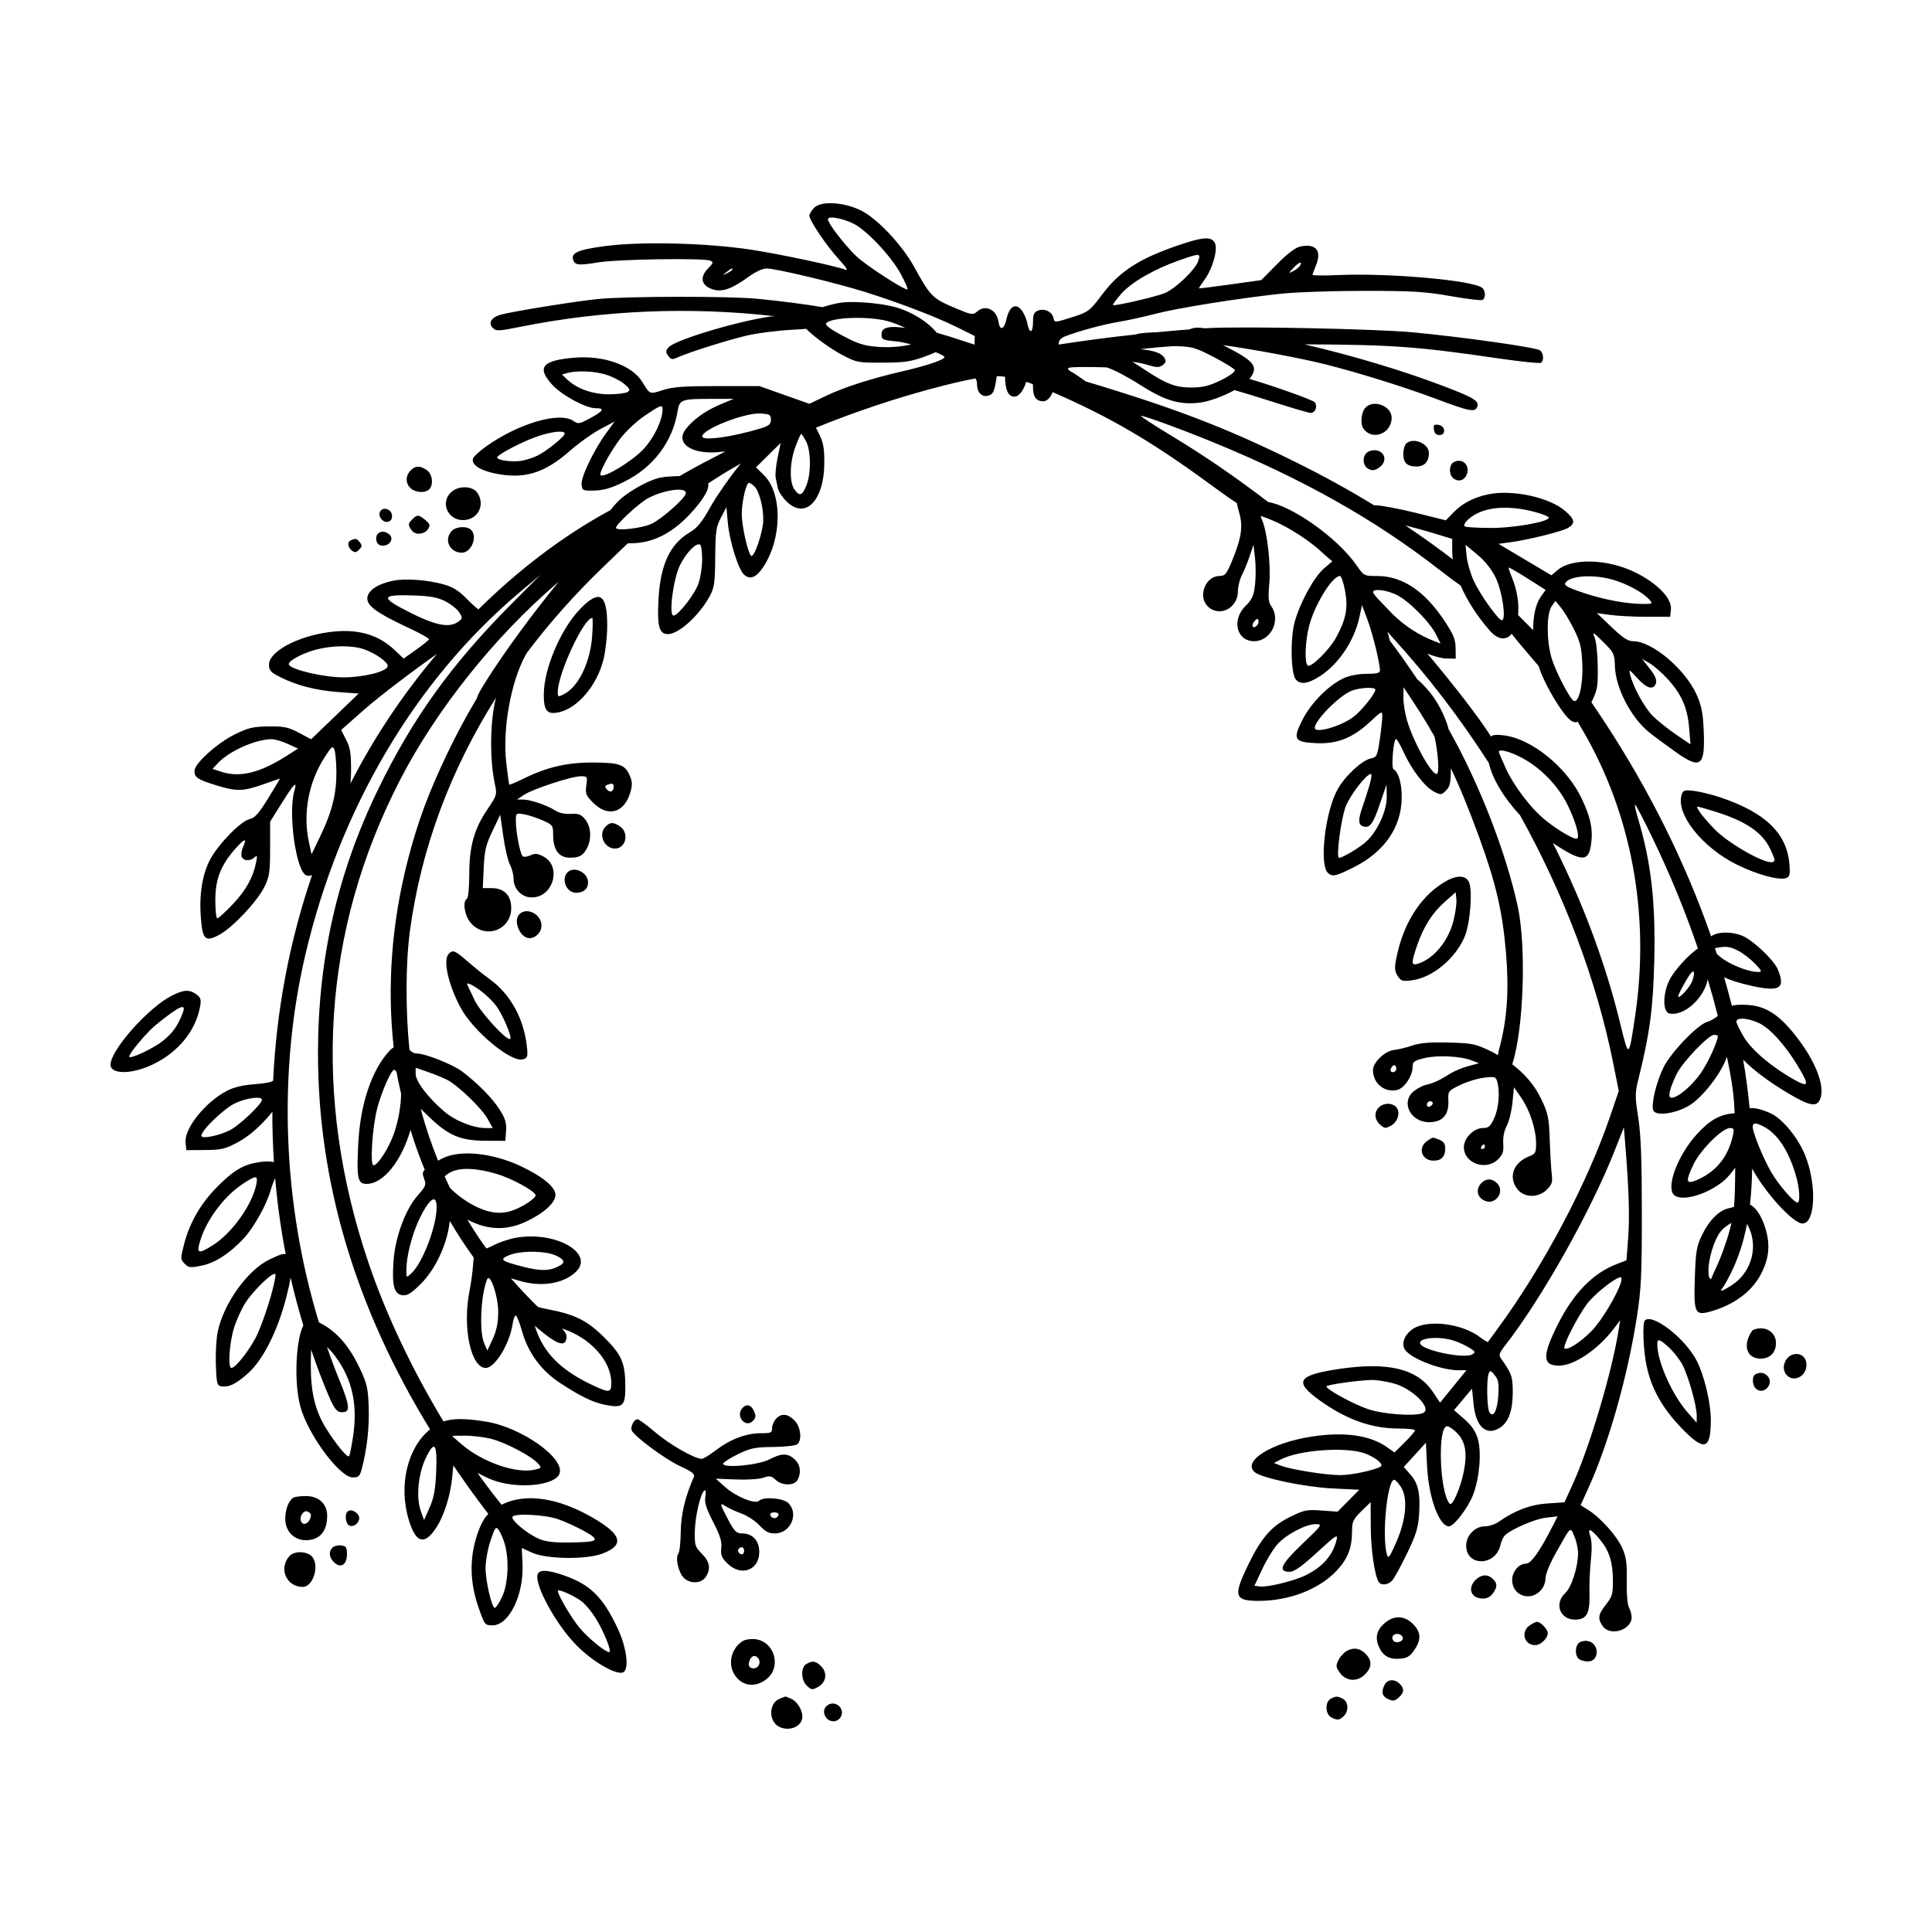 <?xml version="1.0" encoding="UTF-8"?>
<!-- Uploaded to: SVG Repo, www.svgrepo.com, Generator: SVG Repo Mixer Tools -->
<svg fill="#000000" width="800px" height="800px" version="1.1" viewBox="144 144 512 512" xmlns="http://www.w3.org/2000/svg">
 <path d="m505.27 257.5c-0.82-1.234-0.52-4.254 0.551-5.43 2.121-2.344 6.984-0.492 6.984 2.656-0.004 4.254-5.254 6.195-7.535 2.773zm18.734 0.34c0.145 0.988 0.609 1.449 1.449 1.449 1.828 0 1.605-2.434-0.246-2.699-1.207-0.172-1.387 0.016-1.203 1.25zm-7.375 3.738c-0.406 0.406-0.742 1.605-0.742 2.656 0 2.445 0.988 3.394 3.516 3.394 2.086 0 3.269-1.293 3.269-3.582 0.008-2.535-4.242-4.269-6.043-2.469zm-10.492 2.469c-1.195 1.195-0.926 3.461 0.492 4.203 1.027 0.535 1.605 0.473 2.777-0.289 2.473-1.605 1.668-4.656-1.234-4.656-0.742 0-1.613 0.316-2.035 0.742zm23.082 2.453c-1.176 0.656-1.316 3.019-0.246 4.086 1.152 1.152 2.816 0.926 3.57-0.492 1.352-2.531-0.891-4.953-3.324-3.594zm63.797 87.113c1.602 0.203 4.719 0.973 6.883 1.699 11.977 4.027 17.648 9.523 18.32 17.746 0.215 2.656 0.07 3.281-0.852 3.629-1.848 0.695-7.652-0.875-13.023-3.523-9.262-4.555-16.297-13.453-14.688-18.566 0.383-1.195 0.77-1.312 3.359-0.984zm5.473 10.246c3.633 3.703 13.082 9.062 15.18 8.609 0.871-0.188 0.816-0.586-0.449-3.301-2.109-4.551-6.531-7.562-14.801-10.113-2.348-0.719-4.367-1.309-4.504-1.309-0.746 0.004 1.426 2.906 4.574 6.113zm-84.082 38.801c-0.805-1.234-0.883-2.066-0.402-4.539 1.738-9.012 6.098-16.121 12.316-20.078 3.336-2.121 5.906-2.277 6.906-0.414 1.109 2.051 0.398 11.297-1.133 14.75-2.57 5.805-8.484 10.672-13.863 11.402-2.527 0.348-2.945 0.223-3.824-1.121zm5.305-3.246c4.172-1.27 8.066-5.926 9.445-11.297 0.539-2.102 0.902-4.691 0.801-5.742l-0.188-1.914-2.902 2.555c-3.281 2.883-5.617 6.586-7.336 11.582-1.578 4.637-1.551 5.344 0.18 4.816zm106.67 35.805c-0.863 2.289-2.84 1.918-8.707-1.613-5.18-3.117-8.77-5.836-11.719-8.766 0.746 4.336 1.316 8.625 1.715 12.855 1.203-0.203 3.254 0.277 5.621 1.375 3.109 1.441 7.219 6.453 9.082 11.082 3.129 7.777 2.734 18.086-0.684 18.086-2.59 0-10.172-8.543-13.352-14.551-0.051 3.41-0.242 6.574-0.578 9.523 1.664 0.852 3.184 3.184 4.203 6.695 1.23 4.258 0.789 7.906-1.449 12.035-2.449 4.508-7.215 7.969-13.266 9.637-4.09 1.129-4.418 0.422-4.102-8.898 0.246-7.227 0.441-8.379 1.984-11.543 1.863-3.828 4.5-6.422 7.055-6.941 0.43-0.086 0.898-0.223 1.336-0.367 0.227-2.336 0.301-5.367 0.324-10.395-0.934 1.336-2.074 2.691-2.898 3.387-4.57 3.871-11.68 5.828-13.453 3.707-1.93-2.312 1.301-10.617 6.223-15.984 3.41-3.719 5.996-5.18 9.766-5.512 0.07-0.004 0.145-0.02 0.215-0.031-0.172-4.144-0.523-6.906-1.219-10.758-0.258-1.406-0.555-2.793-0.832-4.188l-0.133 0.363c-1.496 4.195-6.344 10.398-9.766 12.5-3.641 2.231-8.992 2.973-9.617 1.328-0.609-1.598 0.777-7.406 2.707-11.355 1.961-4.012 9.164-11.488 11.668-12.105 0.676-0.168 1.75-0.789 2.731-1.543-0.816-3.25-1.707-6.488-2.672-9.715-0.902 4.863-6.144 9.82-10.121 9.074-1.863-0.352-1.848-5.285 0.031-8.988 1.324-2.613 5.234-6.781 7.488-8.254-3.301-9.734-7.297-19.461-12.117-29.461-2.352-4.875-4.398-8.777-4.535-8.641-0.137 0.137 0.16 1.605 0.684 3.336 3.562 11.805 4.785 22.41 4.398 38.09-0.309 12.531-1.176 19.07-4.055 30.684-1.082 4.352-1.094 4.996-0.191 10.801 0.707 4.559 0.957 11.176 0.957 25.312 0 16.727-0.172 20.223-1.359 27.781-2.484 15.805-7.5 33.449-12.852 45.188l-2.023 4.445 1.977 1.23c3.269 2.035 7.672 6.953 9.07 10.133 1.055 2.402 1.281 4.047 1.18 8.676-0.07 3.269 0.18 6.277 0.586 7.039 0.398 0.742 0.711 1.898 0.711 2.625 0 3.394-5.699 5.141-7.652 2.348-1.402-2.004-1.238-3.09 0.863-5.742 1.656-2.098 1.855-2.777 1.832-6.418-0.023-4.816-1.008-7.883-3.445-10.801-2.481-2.961-3.394-3.273-2.551-0.867 0.406 1.164 0.469 3.488 0.156 6.266-0.273 2.445-0.438 6.449-0.371 8.984 0.141 5.246-0.754 6.852-3.828 6.852-4.012 0-5.582-4.266-2.594-7.039 1.684-1.562 3.394-6.914 3.394-10.617 0-1.168-0.453-3.211-0.992-4.445-1.117-2.578-0.766-2.902-4.902 4.445-1.566 2.777-2.746 5.672-2.746 6.727 0 2.527-2.168 4.75-4.629 4.75-2.398 0-4.195-1.855-4.195-4.324 0-2.223 1.77-4.324 3.641-4.324 1.402 0 3.699-3.269 7.332-10.434l1.062-2.102-3.106 0.348c-3.09 0.363-9.809 3.34-11.035 4.883-0.352 0.441-0.812 1.543-1.031 2.469-1.328 5.559-9.047 5.606-9.047 0.059 0-2.715 2.348-5.125 4.996-5.125 1.047 0 2.664-0.527 3.582-1.176 4.258-3.004 8.457-4.586 12.965-4.883l4.504-0.297 2.141-4.691c4.551-9.965 10.488-29.938 12.227-41.109l0.383-2.469-1.375 1.855c-4.312 5.805-10.707 10.188-14.855 10.188-4.418 0-4.457-2.656-0.188-11.109 4.117-8.148 9.262-13.406 15.438-15.773l2.656-1.02 0.453-5.926c0.418-5.508 0.203-12.777-0.742-24.445l-0.395-4.875-2.41 6.109c-6.379 16.172-19.371 39.281-29.043 51.664-1.543 1.977-1.754 2.586-1.176 3.394 2.875 4.019 3.184 4.875 3.184 8.953 0 4.75-1.039 7.828-3.148 9.309-3.672 2.578-6.602 0.137-7.231-6.035l-0.422-4.137-4.758 5.68 2.746 2.41c1.969 1.727 2.977 3.211 3.559 5.246 1.012 3.559 0.457 10.188-1.223 14.691-1.293 3.457-5.098 8.457-6.434 8.457-2.59 0-5.387-7.652-5.793-15.863l-0.316-6.297-5.867 6.422 1.738 1.977c2.133 2.418 2.699 5.062 2.316 10.742-0.238 3.449-0.848 5.402-3.223 10.277-1.621 3.336-3.352 6.488-3.875 7.07-1.109 1.234-2.961 1.426-3.617 0.367-1.066-1.707-2.066-8.707-2.086-14.629l-0.02-6.492-2.469 2.41c-2.144 2.098-2.469 2.777-2.469 5.246 0 4.504-1.113 7.356-4.121 10.555-4.59 4.883-12.543 7.965-20.57 7.965-6.504 0-6.871-1.234-2.828-9.566 3.508-7.227 6.188-10.277 11.16-12.723 3.664-1.797 4.383-1.945 8.273-1.664l4.258 0.309 5.742-5.805-7.285-0.363c-7.16-0.359-18.512-2.734-20.367-4.266-3.523-2.902 4.324-7.828 15.062-9.465 8.766-1.336 15.516-0.363 20.062 2.891l1.855 1.324 2.715-2.684c1.48-1.465 2.715-2.91 2.715-3.18 0-0.273-2.035-0.492-4.504-0.492-6.914 0-13.582-2.363-20.496-7.269-7.234-5.133-6.238-6.856 4.938-8.516 12.965-1.926 20.68-0.047 24.773 6.031l1.953 2.902 6.977-8.586h-2.035c-5.062 0-13.543-3.438-14.48-5.863-0.656-1.707 0.402-3.91 2.504-5.199 3.961-2.434 12.844-1.293 17.531 2.242 1.113 0.836 2.106 1.438 2.191 1.32 0.086-0.117 1.285-1.758 2.641-3.613 12.137-16.574 23.648-38.336 29.75-56.234l2.273-6.664-1.457-7.285c-4.434-22.148-12.984-44.668-24.703-65.777-4.219-4.527-7.301-9.574-8.277-13.852-7.562-11.789-16.105-22.984-25.477-33.215-0.441-0.484-0.875-0.996-1.309-1.5-0.016 0.031-0.066 0.023-0.039 0.082 0.117 0.297 0.344 1.16 0.59 2.195 2.004 2.625 4.602 6.277 7.231 10.191 3.441 3.023 5.734 6.266 7.566 10.887 0.336 0.852 0.59 1.617 0.785 2.418 0.02 0.035 0.047 0.074 0.066 0.109 7.961 14.105 15.008 32.164 18.199 46.605 2.371 10.742 1.641 32.738-1.395 42.039-0.004 0.016-0.012 0.02-0.016 0.035 3.359 2.539 5.969 5.594 7.727 9.289 1.785 3.758 2.016 4.875 2.211 10.68 0.121 3.582 0.352 7.644 0.523 9.074 0.266 2.223 0.082 2.82-1.293 4.18-2.254 2.227-5.977 2.176-7.773-0.105-2.539-3.223-1.113-7.129 3.203-8.781 1.527-0.586 1.727-0.973 1.727-3.316 0-3.762-1.652-8.863-3.941-12.16l-1.926-2.777-0.402 4.074c-0.215 2.223-0.906 5.027-1.512 6.172-0.715 1.352-1.043 3.023-0.926 4.691 0.152 2.102-0.109 2.887-1.359 4.137-3.195 3.195-9.074 1.113-9.074-3.211 0-2.41 2.656-5.062 5.062-5.062 1.496 0 1.984-0.434 2.992-2.656 1.184-2.613 1.543-6.852 0.801-9.566-0.371-1.379-0.621-1.457-3.523-1.113-1.738 0.207-4.539 1.066-6.328 1.945-3.211 1.57-3.211 1.57-3.109 4.293 0.137 3.641-1.621 5.559-5.106 5.559-4.996 0-7.629-5.41-4.012-8.258 0.926-0.73 2.379-1.473 3.269-1.672 1.941-0.434 3.394-1.109 6.238-2.891 1.152-0.727 3.367-1.652 4.906-2.055l2.812-0.742-1.855-0.73c-2.953-1.168-9.133-1.484-12.594-0.648-2.777 0.676-3.148 0.957-3.148 2.43 0 2.281-2.18 5.535-4.012 5.992-3.387 0.836-6.481-1.668-6.481-5.25 0-2.035 3.148-5.043 5.559-5.316 1.199-0.137 3.394-0.664 4.938-1.199 1.969-0.68 4.75-0.902 9.566-0.77 6.418 0.176 7.047 0.312 11.543 2.488 0.535 0.258 0.977 0.578 1.484 0.855 0.109-0.598 0.242-1.23 0.43-1.926 2.023-7.594 2.551-15.125 1.742-25-0.898-10.953-2.656-18.582-7.094-30.742-2.66-7.281-4.996-13.039-7.523-18.363-0.031 4.074-0.266 4.84-1.266 5.863-1.215 1.238-1.422 1.266-3.211 0.332-2.418-1.258-5.871-5.734-7.992-10.363-0.906-1.977-1.832-3.582-2.07-3.582-0.68 0-1.32 7.562-0.68 7.984 1.391 0.91 2.207 3.742 2.18 7.57-0.051 7.75-4.523 14.289-12.551 18.359-4.875 2.473-5.871 2.684-7.039 1.523-2.281-2.281-0.691-16.051 2.539-21.977 1.949-3.582 6.504-7.84 8.883-8.312 1.543-0.309 1.719-0.672 2.348-4.926 0.371-2.527 0.68-5.32 0.68-6.203 0-1.543-0.121-1.492-3.09 1.285-4.66 4.359-8.766 6.031-14.258 5.801-6.051-0.258-6.484-0.996-3.734-6.34 2.293-4.445 6.914-9.062 10.891-10.902 1.461-0.672 3.918-1.137 6.019-1.137 2.656 0 3.547-0.215 3.547-0.867 0-1.953-1.895-9.691-3.273-13.395l-1.477-3.949-0.711 3.269c-1.355 6.238-5.551 12.465-10.523 15.617-3.148 2-5.113 2.246-6.316 0.801-1.344-1.613-1.492-11.109-0.238-15.434 1.543-5.309 5.117-11.754 7.789-14.043l2.133-1.824c-0.812-0.656-1.672-1.387-2.562-2.215-4.555-4.242-11.332-8.246-16.469-9.801 0.086 0.281 0.23 0.66 0.465 1.215 1.367 3.281 2.312 11.914 1.855 16.852-0.336 3.641-0.227 4.777 0.574 5.926 2.559 3.668-0.188 9.199-4.57 9.199-4.691 0-6.066-5.633-2.281-9.355 1.715-1.688 2.172-2.715 2.5-5.613 0.223-1.977 0.223-5.109 0-7.07l-0.402-3.516-1.047 3.09c-0.59 1.727-1.496 3.941-2.066 5.031-0.551 1.055-1.02 2.992-1.02 4.227 0 4.504-5.004 6.973-8.027 3.949-2.66-2.66-0.555-8.027 3.148-8.027 1.449 0 1.867-0.492 3.25-3.828 2.629-6.359 3.066-9.418 1.895-13.211-0.238-0.777-0.414-1.559-0.535-2.258-1.438-0.945-2.977-2-4.672-3.25-16.234-11.98-26.582-18.238-40.926-24.746-1.152-0.523-2.207-0.988-3.223-1.43-0.492 1.324-1.5 2.422-2.453 2.422-1.98 0-2.777-1.176-2.777-4.074 0-0.172-0.016-0.312-0.02-0.469-0.609-0.223-1.211-0.438-1.77-0.621-0.676 2.324-1.91 3.93-3.148 3.93-1.598 0-2.418-1.793-2.453-5.269-0.746-0.09-1.473-0.152-2.18-0.16-0.004 0.039-0.02 0.082-0.023 0.121-0.625 4.012-0.887 4.625-2.191 5.031-1.684 0.527-3.023-0.777-3.023-2.938 0-0.797-0.191-1.387-0.488-1.598-6.266 1.16-16.535 3.914-25.75 6.977-5.898 1.965-11.352 3.988-16.465 6.07l0.57 1.109c1.355 2.637 1.637 3.981 1.656 7.871 0.051 10.309-5.008 15.574-10.086 10.496-1.047-1.047-2.055-2.586-2.223-3.394-0.168-0.801-0.438-2.117-0.586-2.871-0.156-0.77 0.082-3.117 0.523-5.281l0.797-3.856c-0.02 0.012-0.039 0.02-0.055 0.023l-3.211 3.176-3.269 3.238 2.035 1.984c4.996 4.867 4.941 16.781-0.109 24.434-1.832 2.777-3.5 3.441-5.078 2.019-1.523-1.375-3.871-8.871-4.316-13.809l-0.371-4.074-1.449 2.777c-1.289 2.469-1.457 3.641-1.512 10.496-0.055 6.731-0.238 8.039-1.422 10.246-2.75 5.125-8.238 10.121-11.109 10.121-2.301 0-2.867-1.977-2.523-8.887 0.465-9.383 3.019-14.957 8.262-18.047 2.004-1.18 3.25-2.695 5.492-6.711 1.586-2.832 4.988-7.75 7.5-10.832 0.223-0.273 0.383-0.488 0.586-0.746-2.449 1.387-4.816 2.793-7.039 4.242-0.598 0.395-1.125 0.73-1.598 1.031 0.23 1.238-0.594 3.043-2.715 5.688-5.488 6.852-11.305 10.188-17.785 10.188-0.336 0-0.562 0.031-0.852 0.035l-6.68 6.438c-7.418 7.144-14.07 14.656-19.965 22.465-0.125 0.223-0.289 0.469-0.406 0.691-3.856 6.926-6.125 19.445-5.144 28.336 0.359 3.211 0.727 5.883 0.828 5.992 0.102 0.102 1.855-0.637 3.891-1.637 6.188-3.047 11.543-4.266 18.52-4.219 6.914 0.047 8.305 0.574 9.578 3.637 0.637 1.531 0.645 2.41 0.051 4.383-1.621 5.371-5.93 6.535-9.809 2.656-1.914-1.914-2.121-2.438-1.82-4.602 0.328-2.348 0.273-2.438-1.449-2.438-2.41 0-12.773 3.391-15.062 4.934l-1.855 1.246h1.605c1.953 0 6.481 1.547 8.578 2.934 0.941 0.621 2.527 0.957 4.074 0.863 2.102-0.125 2.754 0.133 3.848 1.512 1.527 1.934 1.707 5.125 0.43 7.594-1.008 1.945-2.051 2.523-4.519 2.504-2.961-0.023-4.445-2.07-4.445-6.144 0-2.394-0.156-2.602-2.812-3.762-1.543-0.68-3.769-1.402-4.938-1.605-2.07-0.359-2.133-0.309-2.133 1.789 0 2.84 1.113 8.645 1.789 9.32 0.277 0.277 1.176 0.18 2.035-0.215 1.246-0.574 1.914-0.52 3.457 0.281 4.961 2.57 2.656 10.863-3.023 10.863-2.734 0-4.875-2.223-4.875-5.062 0-1.012-0.414-2.594-0.957-3.641-0.527-1.027-1.316-4.383-1.758-7.531l-0.801-5.68-2.066 4.324c-1.75 3.652-2.106 5.152-2.312 9.723l-0.246 5.402h2.348c3.293 0 5.184 1.914 5.184 5.246 0 5.926-6.969 8.438-10.793 3.891-1.605-1.914-2.152-5.602-0.938-6.348 0.344-0.211 0.613-3.094 0.613-6.488 0-7.406 1.309-12.047 4.883-17.285 2.398-3.516 2.492-3.836 1.945-6.359-1.477-6.746-1.344-17.008 0.246-23.105-12.141 19.242-19.879 40.066-22.801 61.812-1.176 8.73-1.152 21.305-0.133 31.402 0.434 0.613 1.188 1.062 1.969 1.062 2.227 0 9.508 2.887 11.977 4.75 4.137 3.125 8.016 7.055 9.93 10.062 1.531 2.41 1.883 3.566 1.738 5.68l-0.188 2.656-5.25-0.023c-6.606-0.031-9.766-1.352-14.816-6.184l-2.387-2.289c1.281 4.746 2.832 9.332 4.613 13.75 0.402-0.227 0.805-0.441 1.176-0.625 4.699-2.348 13.395-1.441 20.988 2.195 5.68 2.719 8.953 5.461 8.953 7.496 0 2.066-3.023 4.828-7.719 7.047-5.246 2.484-10.277 2.316-15.629-0.5 1.426 2.367 2.906 4.684 4.5 6.906 0.172 0.238 0.383 0.504 0.562 0.75 0.648-0.258 1.375-0.586 2.051-0.938 1.422-0.742 4.074-1.613 5.863-1.926 10.496-1.809 20.922 4.223 15.738 9.098-3.34 3.144-9.199 4.051-14.938 2.316-0.863-0.262-1.652-0.48-2.231-0.621 2.387 2.699 4.887 5.352 7.148 7.559 0.613 0.188 1.344 0.367 2.367 0.559 7.406 1.395 10.68 3.008 15.184 7.488 4.711 4.684 5.617 6.82 5.617 13.238 0 4.938-0.672 5.551-5.125 4.707-3.394-0.645-6.664-2.223-12.281-5.918-4.914-3.234-8.383-7.984-9.984-13.664-0.594-2.102-1.293-3.914-1.586-4.106s-0.699 0.832-0.918 2.316c-0.766 5.184-4.664 11.543-7.078 11.543-3.981 0-6.246-10.742-4.309-20.434 0.363-1.82 0.785-4.875 0.926-6.731 0.066-0.871 0.121-1.531 0.191-2.062-2.289-3.152-4.418-6.41-6.363-9.723l-0.066 0.551c-0.695 5.738-3.769 12.281-7.535 16.051-2.594 2.594-3.617 3.231-4.938 3.074-2.223-0.266-2.816-2.516-2.367-8.996 0.441-6.418 3.141-13.738 6.438-17.469 2.133-2.41 2.281-2.816 1.668-4.414-0.465-1.203-0.48-1.699 0.172-2.359-1.426-3.449-2.68-6.969-3.769-10.555-2.394 8.203-7.148 14.297-11.648 14.297-2.344 0-2.648-1.422-2.223-10.367 0.508-10.742 3.566-19.863 8.379-25 0.332-0.352 0.68-0.578 1.027-0.82-1.754-15.922-0.613-32.582 3.68-49.367 2.594-10.137 5.508-18.027 10.531-28.52 2.508-5.246 5.094-10.035 7.863-14.66 0.145-0.82 0.875-2.07 2.422-4.535 4.852-7.738 12.777-18.469 19.246-26.309-0.242 0.207-0.418 0.359-0.676 0.574-16.43 14.098-31.836 33.449-41.383 51.969-20.559 39.891-23.402 83.582-8.328 128.03 4.68 13.801 11.723 28.551 19.844 41.961 2.594-0.867 5.824-0.816 11.164 0.023 9.445 1.484 21.137 9.742 19.574 13.82-1.238 3.231-11.301 4.144-17.844 1.629-1.117-0.43-2.555-1.117-3.914-1.844 1.883 2.625 3.789 5.164 5.719 7.562 0.25 0.316 0.465 0.594 0.691 0.891 0.102-0.051 0.18-0.102 0.289-0.152 6.195-2.984 14.691-1.719 23.824 3.547 7.777 4.481 8.555 7.266 2.656 9.531-4.258 1.637-14.812 1.512-18.641-0.215l-2.777-1.254 0.203 4.195c0.395 8.148-3.566 16.297-7.918 16.297-2.07 0-2.121-0.059-3.812-4.938-2.168-6.238-2.336-12.484-0.504-18.395 0.922-2.961 1.805-4.793 3.164-6.191-0.676-0.887-1.422-1.863-2.316-3.066-2.434-3.25-4.719-6.516-6.949-9.789-0.086 0.77-0.18 1.703-0.266 2.754-0.438 5.184-2.266 10.898-4.523 14.137-3.008 4.309-5.168 3.582-6.988-2.348-2.832-9.215-0.363-19.285 5.606-24.094-19.734-32.148-29.699-65.465-29.699-99.617 0-25 5.129-47.648 15.785-69.691 9.219-19.074 19.566-33.469 35.727-49.691l7.441-7.473-5.559 4.684c-27.551 23.223-47.617 57.176-56.727 95.941-7.375 31.379-5.981 66.199 3.578 97.461 0.379 0.207 0.746 0.402 1.266 0.707 3.844 2.242 6.914 5.906 9.496 11.336 1.969 4.137 2.258 5.371 2.434 10.434 0.191 5.371-0.453 11.109-1.828 16.359-0.52 1.977-0.84 2.281-2.387 2.281-3.496 0-11.934-11.422-13.906-18.828-1.738-6.516-1.168-17.602 0.797-21.473-1.27-4.168-2.394-8.383-3.371-12.641-0.246 1.422-0.598 3.074-1.098 5.031-2.254 8.887-6.152 16.688-10.137 20.27-3.269 2.938-5.195 3.856-7.285 3.461-0.961-0.18-1.137-0.945-1.293-5.703-0.102-3.023 0.121-6.961 0.504-8.766 1.582-7.531 8.004-16.438 13.82-19.156 2.719-1.273 3.359-1.547 4.188-1.344-1.285-6.648-2.211-13.371-2.793-20.141-0.422 0.887-0.902 2.137-1.25 3.359-1.074 3.762-4.465 9.793-7.078 12.594-3.691 3.949-7.496 6.434-10.969 7.164-3.211 0.676-3.621 0.637-4.691-0.465-1.137-1.164-1.137-1.324-0.156-5.152 1.461-5.68 4.363-10.723 8.695-15.125 4.012-4.074 6.621-5.738 10.102-6.449 2.125-0.434 3.84-0.469 5.019-0.207-0.281-4.438-0.438-8.887-0.418-13.34-2.418 3.102-5.848 6.316-9.043 8.035-3.449 1.855-4.445 2.09-8.828 2.117l-4.938 0.031-0.191-2.035c-0.359-3.777 5.316-10.809 11.117-13.77 1.723-0.875 4.227-1.465 7.129-1.664 2.469-0.172 4.629-0.559 4.82-0.867 0.035-0.055 0.105-0.055 0.145-0.102 0.855-18.523 4.332-36.945 10.324-54.477-0.516 0.23-1.012 0.262-1.496 0.109-2.719-0.867-4.934-16.398-3.199-22.445 0.82-2.856-0.059-1.977-3.461 3.457l-2.973 4.75v7.098c0 6.238-0.18 7.465-1.484 10.121-1.945 3.949-8.473 10.883-12.031 12.773-3.715 1.969-4.398 1.305-4.852-4.746-0.457-6.051 0.43-11.422 2.519-15.312 2.191-4.074 8.148-10.148 10.422-10.625 1.359-0.289 2.418-1.477 4.938-5.547 1.758-2.84 3.152-5.184 3.09-5.184-0.07 0-2.035 0.676-4.445 1.527-5.324 1.879-7.039 1.914-12.469 0.242-4.875-1.5-5.742-2.07-5.742-3.805 0-1.941 6.051-7.406 10.742-9.703 3.547-1.734 4.816-2.035 8.887-2.086 4.074-0.055 5.219 0.188 8.027 1.668l3.269 1.727 12.594-12.102-5.309-0.395c-5.992-0.438-11.117-1.754-15.492-3.977-2.527-1.281-2.961-1.762-2.961-3.289 0-3.438 7.344-7.438 15.805-8.609 7.406-1.027 13.055 0.508 17.531 4.769l2.348 2.231 3.305-2.348c1.789-1.27 3.359-2.543 3.426-2.777 0.07-0.238-2.527-1.672-5.805-3.199-8.148-3.805-10.785-5.769-10.543-7.848 0.223-1.941 2.832-3.652 6.781-4.457 3.269-0.672 8.953-0.262 13.395 0.953 2.469 0.676 4.07 1.672 6.172 3.844 1.078 1.113 2.254 2.16 3.082 2.797 10.625-10.465 22.305-19.422 34.637-26.117 0.117-0.059 0.211-0.117 0.324-0.176 1.055-1.316 2.121-2.5 3.008-3.223 2.902-2.363 7.211-4.68 9.941-5.34 1.203-0.293 3.305-0.441 5.43-0.48l1.355-0.785c2.481-1.438 6.394-3.512 10.777-5.75-1.402 0.172-2.711 0.277-3.68 0.277-6.172 0-9.359-2.828-6.898-6.109 1.883-2.516 5.297-4.969 9.117-6.566l3.641-1.523h-5.863c-8.027 0-8.484 0.168-8.996 3.269-1.355 8.148-6.434 14.863-14.148 18.691-3.336 1.652-5.367 2.262-7.809 2.328-3.148 0.09-3.309 0.016-3.5-1.57-0.227-1.906 3.266-9.199 6.566-13.703l2.211-3.023-3.828 2.035c-2.086 1.113-5.68 3.668-7.898 5.629-6.934 6.109-12.281 7.727-20.121 6.082-4.012-0.84-6.266-2.434-5.668-3.988 0.191-0.504 1.719-1.898 3.32-3.055 8.578-6.16 19.598-9.402 23.27-6.84 1.25 0.871 1.605 0.812 4.445-0.742 3.582-1.961 3.945-2.637 1.422-2.637-2.613 0-8.996-3.457-11.512-6.238-4.195-4.637-2.625-6.473 6.141-7.168 7.652-0.605 15.07 2.082 17.738 6.43 2.086 3.391 1.891 3.309 5.465 2.172 2.664-0.848 5.559-1.062 14.445-1.062h11.109l13.273 4.695 4.445-2.121c4.898-2.332 11.977-4.594 20.555-6.57 5.992-1.375 10.801-3.008 10.801-3.656 0-0.281-0.973-0.785-2.348-1.34-0.66 0.336-1.582 0.707-2.902 1.184-3.652 1.328-5.371 1.578-11.109 1.605-6.418 0.031-6.992-0.074-10.496-1.91-3.406-1.785-7.766-4.988-9.793-7.059-1.004 0.09-2.273 0.172-3.941 0.262-4.012 0.223-9.461 0.941-12.191 1.613-5.371 1.32-14.965 4.359-17.781 5.633-1.605 0.727-1.879 0.691-2.656-0.363-0.727-0.988-0.707-1.352 0.141-2.281 1.727-1.906 17.758-6.762 26.773-8.102 0.238-0.035 0.734-0.07 1.355-0.105-22.52-2.559-45.43-1.633-67.652 2.848-5.559 1.117-6.203 1.145-7.098 0.262-1.305-1.281-0.367-2.84 2.102-3.516 3.285-0.898 20.309-3.633 25.926-4.168 7.719-0.73 34.527-0.766 41.977-0.055 6.402 0.613 13.203 1.512 17.355 2.231 1.844-0.578 3.773-1.062 5.176-1.23 3.457-0.414 10.496 0.203 14.199 1.238 4.481 1.254 8.785 4.082 10.883 6.75 2.16 0.613 5.168 1.559 8.992 2.828l1.059 0.352 0.055-2.293-4.816-2.387c-5.516-2.734-15.617-6.594-24.504-9.359-7.719-2.402-23.441-6.152-25.805-6.152-1.082 0-2.961 0.855-4.75 2.16-4.504 3.289-7.109 4.195-9.629 3.359-2.961-0.984-3.457-3.164-1.238-5.461 1.492-1.543 1.559-1.773 0.621-2.137-1.883-0.73-24.504-0.387-29.57 0.449-5.184 0.855-6.203 0.777-6.695-0.535-0.746-1.969 1.137-2.805 8.551-3.785 9.406-1.238 26.727-0.816 38.336 0.938 7.531 1.137 22.477 4.301 25.246 5.352 0.777 0.293 0.145-0.707-1.684-2.684-3.258-3.516-7.891-10.367-7.891-11.668 0-0.457 0.555-1.359 1.293-2.102 1.93-1.93 8.395-1.43 12.844 0.996 4.258 2.324 10.523 9.062 13.586 14.621 4.324 7.84 4.867 8.402 10.422 10.777 4.75 2.031 5.203 2.117 6.238 1.184 2.227-2.019 5.273-0.598 5.734 2.672 0.348 2.465 1.473 2.102 2.102-0.68 0.766-3.394 2.387-4.402 3.969-2.469 0.645 0.789 1.336 2.348 1.559 3.516 0.559 2.953 1.516 2.715 1.516-0.371 0-1.977 0.273-2.57 1.359-2.984 1.668-0.629 3.602 0.266 4.027 1.875 0.371 1.41 0.172 1.414 5.234-0.191 4.019-1.281 4.445-1.602 7.598-5.801 4.75-6.324 9.934-9.668 20.551-13.266 6.359-2.156 8.48-2.281 9.406-0.559 0.891 1.656-0.562 6.852-2.75 9.812-0.867 1.176-1.523 2.203-1.438 2.254 0.086 0.051 3.828-0.418 8.332-1.047l8.176-1.145 4.168-4.227c2.734-2.777 4.848-4.379 6.141-4.664 4.137-0.918 5.812 1.094 4.176 5.008-0.488 1.176-0.902 2.316-0.902 2.5 0 0.188 3.09 0.207 6.914 0.047 13.457-0.574 35.508 1.379 38.027 3.375 0.926 0.734 1.004 2.68 0.121 3.215-0.336 0.207-4.168-0.25-8.488-1.012-6.746-1.188-10.031-1.391-22.992-1.391-8.332 0-18.309 0.352-22.223 0.785-11.73 1.293-27.129 3.769-33.023 5.301-3.09 0.801-7.394 1.75-9.691 2.125-4.012 0.66-10.676 2.457-14.258 3.859-1.113 0.434-1.668 1.113-1.668 2.039v0.125c6.172-0.969 13.32-1.906 20.414-2.68 0.25-0.066 0.508-0.152 0.762-0.203 0.863-0.18 2.75-0.312 4.875-0.383 2.984-0.293 5.859-0.543 8.625-0.75 0.75-0.371 1.785-0.574 2.922-0.43 0.312 0.039 0.73 0.086 1.211 0.141 0.227-0.016 0.48-0.035 0.707-0.051 8.926-0.527 44.633 0.203 54.32 1.113 13.457 1.266 32.816 4.012 33.766 4.797 0.926 0.766 1.039 2.746 0.188 3.281-0.336 0.211-5.43-0.316-11.297-1.176-21.125-3.078-27.785-3.629-51.363-3.715 12.488 2.891 26.449 7.043 37.719 11.391 7.285 2.812 8.652 3.684 8.074 5.176-0.578 1.496-2.023 1.219-10.852-2.098-8.352-3.141-20.367-6.887-29.383-9.168-6.5-1.648-19.59-4.066-27.16-5.098 8.516 4.281 9.578 5.703 7.039 8.957 5.664 1.656 16.738 5.512 17.281 6.176 0.852 1.031 0.188 2.84-1.047 2.84-0.516 0-5.125-1.355-10.309-3.023-3.836-1.234-7.656-2.402-9.895-3.023-2.977 1.641-6.82 3.082-9.488 3.359-5.281 0.543-9.074-0.625-15.617-4.812-3.148-2.016-6.996-4.035-8.52-4.473-0.102-0.031-0.18-0.066-0.277-0.098-4.938-0.18-10.219-0.156-10.219 0.223 0 0.344 0.402 0.77 0.898 0.957 0.387 0.145 1.977 1.215 3.812 2.539 24.168 7.246 37.555 12.465 55.48 21.316 7.613 3.758 14.414 7.527 20.93 11.512 0.18 0.004 0.289-0.004 0.492 0.004 1.605 0.051 6.387 0.961 10.711 2.035l7.809 1.945 2.031-2.102c2.297-2.371 5.375-3.984 9.145-4.777 6.484-1.367 16.355 0.785 20.555 4.484 2.469 2.172 2.625 3.184 0.68 4.394-1.496 0.926-10.617 3.188-15.492 3.84l-2.961 0.395 14.016 8.336 1.727-1.445c3.762-3.148 13.09-2.898 20.25 0.555 5.992 2.883 9.984 6.969 9.699 9.906l-0.191 1.977h-6.172c-3.394 0-7.769-0.223-9.723-0.492l-3.547-0.492 3.918 3.734c3.023 2.883 4.344 3.734 5.773 3.734 4.922 0 13.594 7.285 16.688 14.012 1.27 2.754 1.707 4.816 1.91 8.953 0.508 10.309-0.625 11.227-7.672 6.188-2.715-1.941-5.773-4.211-6.793-5.047-4.875-3.996-8.891-11.812-9.047-17.617-0.086-3.148-0.258-3.496-3.082-6.297-2.777-2.75-2.941-2.832-2.254-1.113 0.414 1.027 0.766 4.473 0.801 7.75 0.055 5.129-0.066 6.055-1.684 9.367 0.801 1.117 1.867 2.727 3.438 5.109 12.047 18.34 21.609 37.715 28.285 56.914 0.035-0.023 0.055-0.059 0.086-0.086 1.727-1.211 5.43-1.238 8.211-0.074 2.84 1.195 8.316 6.383 9.359 8.863 2.121 5.066 0.578 6.062-6.828 4.418-3.273-0.73-5.578-1.457-7.379-2.289 0.734 2.527 1.426 5.047 2.055 7.559 0.734-0.23 1.613-0.293 3.039-0.281 5.805 0.031 9.668 2.516 14.871 9.547 4.574 6.199 6.731 12.191 5.519 15.398zm-50.379-112.41c0.848 3.336 3.812 8.746 5.996 10.926 1.246 1.246 4.047 3.481 6.141 4.906l3.859 2.625-0.371-4.445c-0.449-5.309-1.98-8.793-5.648-12.844-1.457-1.605-3.633-3.516-4.75-4.168l-2.066-1.203 2.035 2.594c1.406 1.789 1.914 2.973 1.648 3.828-0.613 1.953-2.418 1.48-4.926-1.293-2.176-2.406-2.312-2.473-1.918-0.926zm-89.316-106.94c0.742-0.387 1.547-1.02 1.777-1.391 0.852-1.375-0.242-1.047-1.664 0.492-1.414 1.543-1.418 1.578-0.113 0.898zm-47.715 8.977c0.352 0.352 11.355-2.191 13.703-3.168 2.84-1.184 8.047-6.152 8.836-8.434 0.754-2.188 0.543-2.195-5.012-0.25-6.606 2.316-12.664 5.809-15.332 8.832-1.355 1.539-2.332 2.883-2.195 3.019zm-100.87-9.441c0-0.449-0.309-0.309-1.605 0.73-1.148 0.918-1.145 0.922 0.215 0.258 0.746-0.363 1.391-0.828 1.391-0.988zm44.598 1.168c-2.629-4.816-9.203-11.754-12.68-13.387-3.09-1.445-6.606-2.012-6.606-1.059 0 1.059 4.383 6.75 7.531 9.785 2.41 2.316 12.363 8.797 13.516 8.797 0.273 0-0.52-1.848-1.762-4.137zm-89.043 42.352c0-0.891-3.023-0.637-6.793 0.574-3.891 1.25-11.109 4.969-11.109 5.723 0 0.785 4.137 1.324 6.606 0.863 1.234-0.23 3.133-0.863 4.137-1.367 2.469-1.254 7.16-5.047 7.16-5.793zm16.668-11.047c0.77-0.516 0.621-0.875-0.926-2.16-1.023-0.852-3.211-1.953-4.875-2.457-3.09-0.934-7.613-1.113-10.188-0.402l-1.422 0.395 1.422 1.34c2.586 2.445 6.731 3.906 11.047 3.906 2.227-0.008 4.43-0.285 4.941-0.621zm9.262 4.504c0-1.238-0.621-1.004-4.816 1.848-2.102 1.426-4.977 4.133-6.379 5.992-2.828 3.762-5.742 9.176-5.231 9.691 0.887 0.887 8.52-3.762 11.457-6.977 2.82-3.086 4.969-7.644 4.969-10.555zm-108.09 118.8c-1.145 1.102-2.992 1.02-3.445-0.156-0.207-0.535-0.039-1.727 0.359-2.594 1.145-2.484 0.387-2.281-2.102 0.555-3.84 4.383-5.246 8.027-5.246 13.582 0 2.656 0.238 4.816 0.523 4.816 0.289 0 2.109-1.668 4.051-3.703 3.496-3.672 5.414-7.098 6.223-11.109 0.367-1.793 0.301-2.031-0.363-1.391zm11.484-28.797-2.777-1.266c-1.543-0.707-3.465-1.254-4.324-1.234-4.258 0.082-11.16 3.176-14.113 6.328l-1.445 1.543 2.348 0.777c4.766 1.578 10.121 0.312 16.914-3.996zm-9.57 93.086c0-1.047-4.012-0.539-7.098 0.898-2.902 1.352-8.953 7.168-8.953 8.609 0 0.934 4.57 0.047 7.594-1.48 2.473-1.246 8.457-6.926 8.457-8.027zm-5.184 22.352c-4.922 3.285-9.508 9.445-11.199 15.062-1.02 3.379-0.469 3.543 3.481 1.043 5.008-3.176 10.375-10.73 11.422-16.102 0.473-2.434-0.059-2.434-3.703-0.004zm8.766 23.887c-0.336-1.008-5.535 3.891-7.871 7.406-1.027 1.551-2.438 4.629-3.109 6.793-1.238 4.012-1.672 10.617-0.691 10.617 1.168 0 5.238-5.309 6.918-9.012 0.992-2.195 2.5-6.418 3.391-9.508 0.895-3.09 1.5-5.887 1.363-6.297zm13.648 19.242c1.008 2.898 2.066 5.773 3.219 8.594 2.883 7.039 3.043 8.707 0.848 8.707-1.785 0-2.363-0.988-5.91-10.062-0.84-2.156-1.586-4.348-2.348-6.539-0.066 1.094-0.082 2.551-0.082 4.504 0 6.914 1.211 11.82 4.027 16.359 2.57 4.137 5.637 7.871 6.102 7.406 0.168-0.172 0.637-2.41 1.023-4.938 1.336-8.641-0.098-15.312-4.625-21.484-0.625-0.863-1.457-1.781-2.254-2.547zm34.871-192.24c1.102-0.84 1.113-0.984 0.156-2.465-0.551-0.852-2.223-2.18-3.641-2.902-1.945-0.984-3.981-1.375-7.871-1.523-9.445-0.352-9.645 0.438-1.176 4.672 6.664 3.332 10.238 3.961 12.531 2.219zm-18.762 11.766c0-1.066-3.269-3.367-6.297-4.418-3.133-1.094-8.457-1.047-12.777 0.117-3.828 1.027-7.621 3.164-7.109 3.996 0.848 1.375 9.332 3.336 14.453 3.336 5.551-0.012 11.73-1.602 11.73-3.031zm-20.188 49.938 2.367-4.938c3.082-6.418 4.273-11.219 4.219-16.973-0.023-2.527-0.266-5.188-0.539-5.863-0.434-1.078-0.77-0.801-2.66 2.16-4.211 6.594-5.715 14.816-4.09 22.344zm10.336-18.828c6.277-12.312 14.07-23.844 22.895-34.285-6.258 4.394-15.301 11.238-19.34 14.809l-6.051 5.34 1.324 2.594c1.102 2.156 1.324 3.582 1.305 8.457-0.004 1.125-0.098 2.117-0.16 3.148 0.008-0.023 0.02-0.043 0.027-0.062zm19.98 178.71c-2.051 4.195-2.664 10.52-1.367 14.137l0.863 2.41 1.48-3.336c1.117-2.519 1.543-4.816 1.734-9.383 0.316-7.594-0.387-8.586-2.711-3.828zm20.855 22.777c-0.406-1.359-1.113-2.984-1.57-3.613-0.762-1.043-0.945-0.801-2.16 2.777-0.73 2.16-1.324 5.445-1.324 7.316 0 3.516 1.648 10.555 2.469 10.555 0.273 0 1.117-1.293 1.895-2.902 1.621-3.367 1.945-9.938 0.691-14.133zm2.074-7.102c-0.484 0.777 3.668 4.301 6.691 5.691 1.883 0.867 3.949 1.148 8.086 1.113 8.086-0.066 8.73-0.508 4.324-2.977-1.977-1.102-5.195-2.57-7.039-3.203-3.519-1.207-11.438-1.621-12.062-0.625zm-15.926-21.48c0.066 0.105 0.133 0.211 0.203 0.316l2.106 1.832c5.617 4.898 14.797 8.051 19.754 6.793 1.605-0.406 1.629-0.469 0.555-1.656-1.812-2.004-8.762-5.621-12.523-6.519-1.914-0.453-4.973-0.812-6.852-0.789zm18.48-44.859c4.75 1.234 7.152 1.238 9.508 0.02 1.48-0.766 1.707-1.137 1.145-1.855-0.395-0.5-1.699-1.164-2.934-1.5-3.269-0.898-8.727-0.715-11.234 0.371-2.57 1.109-2.102 1.504 3.516 2.965zm-32.066-45.781c-0.406-1.91-0.883-3.793-1.199-5.734-0.23-0.367-0.457-0.605-0.625-0.605-0.801 0-3.285 5.617-4.5 10.188-1.293 4.875-1.969 15.125-0.996 15.125 1.188 0 4.262-4.875 5.566-8.828 1.098-3.316 1.711-7.102 1.754-10.145zm9.414 30.086c0-2.527-0.918-2.785-2.422-0.68-3.031 4.242-5.598 12.281-5.598 17.531 0 1.855 0 1.855 1.293 0.684 2.965-2.668 6.727-12.477 6.727-17.535zm16.32 27.777c0.023-4.195-2.176-10.621-2.961-8.641-1.688 4.258-2.106 13.914-0.734 16.973l0.832 1.855 1.422-3.09c1-2.184 1.426-4.258 1.441-7.098zm16.891 4.352c0.941 0.957 1.285 1.652 1.211 2.438-0.242 2.594-2.508 1.863-7.57-2.438-0.273-0.23-0.535-0.492-0.805-0.73 0.07 0.527 0.371 1.305 0.84 2.43 2.348 5.637 6.938 9.84 14.652 13.418 4.324 2 4.75 1.93 4.742-0.82-0.027-5.824-5.75-11.996-13.07-14.297zm-31.07-40.301c0.465 1.027 0.922 2.055 1.41 3.062 1.672 1.691 4.301 3.668 6.629 4.805 4.875 2.387 8.293 2.359 12.715-0.117 1.855-1.039 3.336-2.246 3.336-2.731 0-1.066-6.359-4.551-10.496-5.738-5.125-1.477-9.023-1.672-11.609-0.59-0.848 0.363-1.59 0.871-1.984 1.309zm-7.695-27.141c0 1.953 3.269 6.254 7.531 9.891 2.973 2.539 7.719 4.43 11.109 4.43h1.789l-1.422-2.527c-1.559-2.769-7.719-8.711-10.617-10.23-0.973-0.508-3.301-1.461-5.094-2.082l-3.301-1.145zm50.66-75.434c0.828 0.988 1.809 0.613 1.809-0.68 0-0.922-0.367-1.027-1.727-0.5-0.637 0.254-0.648 0.504-0.082 1.18zm20.945-78.52c0-1.641-5.492-0.938-9.875 1.27-2.281 1.148-8.641 6.984-8.641 7.93 0 0.926 6.914 0.137 9.445-1.078 2.898-1.391 9.07-6.918 9.07-8.121zm4.32 17.562c0-1.977-0.246-3.703-0.555-3.894-1.008-0.625-3.699 2.137-5.332 5.465-1.785 3.641-3.023 13.336-1.707 13.336 1.234 0 5.648-5.68 6.621-8.52 0.543-1.578 0.973-4.41 0.973-6.387zm13.828-19.352c-0.492-0.492-1.16-0.926-1.422-0.926-0.75 0-1.914 5.062-1.914 8.332 0 3.023 1.57 10.082 2.449 10.988 0.777 0.801 3.199-6.238 3.25-9.445 0.055-3.391-1.07-7.652-2.363-8.949zm164.57 53.887c0-0.801-4.383-0.551-6.484 0.371-3.336 1.461-9.566 7.812-9.566 9.75 0 1.598 6.977-0.398 10.309-2.953 2.106-1.598 5.742-6.148 5.742-7.168zm5.559 100.44c0-0.492-0.258-0.926-0.555-0.926-0.297 0-0.715 0.434-0.898 0.926-0.203 0.555 0.02 0.926 0.555 0.926 0.48 0 0.898-0.434 0.898-0.926zm9.352 8.703c-0.352-0.203-0.836-0.059-1.066 0.309-0.57 0.926 0.258 1.516 1.039 0.742 0.43-0.434 0.438-0.812 0.027-1.051zm14.105 11.977c0-0.367-0.109-0.621-0.277-0.621-0.168 0-0.43 0.246-0.648 0.621-0.211 0.352-0.09 0.613 0.277 0.613 0.371 0 0.648-0.262 0.648-0.613zm-44.445 107.5c-4.074 3.738-6.074 5.152-7.285 5.152-3.234 0-2.348-1.941 3.394-7.418 5.246-5.004 5.371-5.18 3.582-5.211-2.625-0.047-7.93 2.746-10.27 5.402-1.082 1.23-2.867 4.168-3.996 6.574l-2.035 4.352 1.422 0.191c2.035 0.277 9.262-1.508 12.281-3.031 4.504-2.273 7.074-5.254 8.082-9.383 0.391-1.566-0.238-1.164-5.176 3.371zm12.469-26.285c-5.125-1.754-17.398-0.812-22.164 1.699l-1.727 0.91 1.789 0.691c2.746 1.059 11.914 2.519 15.805 2.519 2.961 0 9.062-1.301 10.68-2.277 0.938-0.566-1.543-2.57-4.383-3.543zm9.777 9.027c-0.707-1.113-1.5-1.977-1.812-1.977-1.844 0-3.32 14.879-1.953 19.754 0.363 1.301 0.66 0.926 2.445-3.09 2.656-5.981 3.176-11.77 1.32-14.688zm-2.121-27.555c-2.035-0.527-4.676-0.922-5.863-0.871-4.012 0.16-11.789 1.285-11.789 1.703 0 0.816 7.098 4.695 11.047 6.035s12.148 1.945 14.445 1.066c2.797-1.074-2.656-6.594-7.84-7.934zm14.32 11.383c-2.602 0-1.988 17.719 0.707 20.555 0.707 0.742 2.898-4.324 3.742-8.641 0.941-4.816 0.395-7.891-1.82-10.121-0.973-0.992-2.152-1.793-2.629-1.793zm6.082-20.68c-0.887-0.57-2.684-1.426-3.918-1.867-4.074-1.465-10.27-0.91-9.199 0.82 1.09 1.77 11.609 3.871 13.645 2.719 1.004-0.562 0.953-0.719-0.527-1.672zm6.543 7.164c-1.055-1.293-1.254-1.352-1.605-0.434-0.621 1.605-0.469 9.191 0.195 10.246 1.039 1.641 2.09-0.367 2.363-4.504 0.199-3.086 0.02-4.113-0.953-5.309zm33.363-25.961c-1.457 0.082-7.055 4.539-8.957 7.133-2.625 3.582-6.465 11.164-5.918 11.699 0.695 0.68 4.394-1.699 7.25-4.66 2.602-2.695 6.727-9.566 7.715-12.844 0.215-0.738 0.18-1.344-0.09-1.328zm-9.57-181.28c5.246 1.742 11.266 2.848 15.492 2.848 2.656 0 2.691-0.031 1.602-1.234-1.652-1.828-5.738-4.051-9.5-5.164-4.57-1.352-10.328-1.195-12.223 0.328-1.238 1.004-0.492 1.52 4.629 3.223zm-8.754 17.109c1.008 3.457 4.731 10.707 5.856 11.391 1.336 0.816 2.539-4.168 2.316-9.602-0.188-4.504-0.516-5.91-2.191-9.289-1.074-2.16-2.656-4.801-3.457-5.773l-1.48-1.789-1.031 1.48c-1.336 1.914-1.344 9.012-0.012 13.582zm-11.336-23.891c-0.086 0.102 0.281 1.234 0.801 2.469 1.508 3.606 1.961 7.203 1.684 10.105l1.867 1.867c0.855 0.855 1.527 1.535 2.117 2.144-0.004-3.652 0.656-6.914 2.004-8.816l1.309-1.855-4.816-3.059c-2.648-1.672-4.879-2.957-4.965-2.856zm-3.461 2.656c-1.09-2.223-2.816-4.394-4.84-6.082l-3.148-2.625 0.309 3.09c0.168 1.684 1.023 4.629 1.883 6.481 1.719 3.703 6.516 10.434 7.438 10.434 1.23 0 0.113-7.719-1.641-11.297zm-8.176-13.566c0.203 0.195 3.211 0.379 6.664 0.402 6.418 0.051 16.211-1.734 15.547-2.828-0.168-0.277-1.719-0.883-3.512-1.371-6.172-1.684-11.844-1.523-15.617 0.441-2.156 1.137-3.68 2.785-3.082 3.356zm-15.734-0.254c2.266 1.527 4.527 3.062 6.781 4.699 2.676 1.941 4.473 3.266 5.773 4.301-0.09-0.699-0.156-1.387-0.156-2.039v-3.394l-5.094-1.57c-1.805-0.559-4.59-1.309-7.305-1.996zm-45.191-41.152c-0.137-0.395-2.656-1.953-5.617-3.488-4.961-2.562-5.621-2.769-10.543-2.891-2.504 0.156-4.758 0.352-7.109 0.609-0.574 0.059-1.195 0.137-1.793 0.207 3.684 0.348 5.633 1.066 6.363 2.262 0.527 0.867 0.43 1.293-0.434 1.945-0.918 0.691-1.605 0.684-3.949-0.031-1.375-0.418-3.09-0.75-4.07-0.805 0.855 0.516 1.82 1.113 2.836 1.793 6.172 4.117 8.621 5.047 13.09 4.988 2.82-0.035 4.629-0.504 7.594-1.965 2.148-1.062 3.766-2.231 3.633-2.625zm-85.766-6.844c-1.512-0.387-2.922-0.684-3.93-0.781-3.641-0.336-3.949-0.48-3.949-1.82 0-1.059 0.434-1.559 1.605-1.848 1.066-0.266 2.75-0.203 4.727 0.117-1.512-0.75-3.234-1.441-4.785-1.844-5.125-1.34-14.621-1.031-16.172 0.523-0.543 0.543 1.359 1.891 5.863 4.156 3.082 1.551 4.875 2.004 8.641 2.203 2.887 0.145 5.945-0.168 8-0.707zm-39.977 22.293c2.281-0.695 2.777-1.109 2.777-2.328 0-1.316-0.309-1.5-2.777-1.641-4.195-0.242-15.434 4.188-15.434 6.086 0 1.242 8.023 0.141 15.434-2.117zm10.801 1.434c-0.141 0.004-0.828 1.547-1.516 3.394-1.527 4.074-1.664 9.355-0.293 11.297 1.367 1.93 2.055 1.727 3.16-0.926 1.309-3.148 1.281-9.266-0.055-11.789-0.59-1.109-1.156-1.969-1.297-1.977zm121.18 49.387c-0.172-0.508-0.504-0.434-1.066 0.246-0.973 1.176-0.406 2.215 0.637 1.176 0.395-0.402 0.57-0.988 0.43-1.422zm22.949-7.84c-0.402-2.16-1.004-3.891-1.344-3.891-2.035 0-6.715 7.594-8.184 13.27-1.055 4.074-1.238 9.91-0.336 10.473 0.926 0.578 5.769-4.242 7.543-7.512 2.609-4.809 3.172-7.805 2.32-12.34zm8.551 1.992c0.5 0.516 1.008 1.031 1.602 1.648 0.812 0.836 1.648 1.723 2.504 2.644 3.406 3.234 6.988 5.566 11.191 7.164l1.48 0.562-1.219-2.41c-1.75-3.457-7.461-9.145-10.637-10.586-2.84-1.289-6.051-1.602-6.051-0.59 0 0.168 0.441 0.762 1.129 1.566zm2.504 52.516-0.051-3.152-1.84 5.371c-1.793 5.246-2.691 6.375-4.519 5.672-1.168-0.449-1.168-1.844 0.012-5.18 0.504-1.43 1.32-3.949 1.812-5.617 0.492-1.668 0.676-3.023 0.402-3.023-1.223 0-5.562 5.617-6.723 8.707-1.25 3.336-2.559 13.516-1.738 13.516 0.816 0 4.445-2.086 6.664-3.836 3.203-2.519 6.051-8.449 5.981-12.457zm12.664-15.852c-2.312-4.09-5.004-8.316-8.219-13.074l-0.031 2.656c-0.016 1.562 0.406 4.293 0.957 6.141 1.676 5.68 6.383 14.199 7.84 14.199 0.84 0.004 0.391-5.606-0.547-9.922zm29.57 22.309c3.457 2.762 7.769 5.219 8.273 4.715 0.648-0.648-0.48-4.57-2.519-8.766-2.492-5.125-7.098-9.91-12.113-12.582-3.211-1.707-6.172-2.488-6.172-1.621 0 0.172 0.785 2.035 1.742 4.137 2.305 5.062 6.773 10.914 10.789 14.117zm9.387-24.484c-0.398-0.672-0.727-1.23-1.02-1.734-1.031 0.441-2.055-0.258-3.457-2.035-2.43-3.082-5.422-8.457-6.629-11.914-0.09-0.258-0.152-0.535-0.238-0.797-1.133-1.324-2.574-3.019-4.004-4.699-1.512-1.777-2.488-2.949-3.148-3.883-1.402 1.719-3.492 1.82-5.856-0.871-3.34-3.805-5.969-7.957-7.691-11.898-1.465-1.023-3.457-2.492-5.684-4.227-17.023-13.262-36.047-23.98-59.938-33.773-8.52-3.492-18.785-7.234-19.074-6.949-0.137 0.137 3.762 2.664 8.641 5.606 8.488 5.125 16.879 10.934 25.074 17.211 6.016 0.922 18.242 9.266 23.488 16.879 1.84 2.672 1.934 2.715 5.391 2.715 6.641 0 12.559 3.949 17.836 11.914 2.371 3.582 2.91 4.898 2.938 7.188l0.031 2.805-2.469-0.035c-1.219-0.02-3.055-0.523-5.039-1.293 7.16 8.48 13.926 17.27 16.848 21.961 0.523-0.473 1.492-0.559 3.559-0.289 7.301 0.961 16.484 8.418 20.402 16.57 2.469 5.125 3.144 8.434 2.539 12.469-0.68 4.551-2.516 4.484-10.102-0.52 0.594 1.137 1.246 2.449 2.035 4.102 6.953 14.445 12.309 29.262 15.875 43.953 2.207 9.074 2.207 9.074 3.875-2.102 4.055-27.09-0.941-53.934-14.184-76.352zm29.777 64.695c-0.145-0.707-0.863 0.059-2.191 2.348-1.078 1.855-1.977 3.648-1.977 3.949 0 0.891 2.539-1.668 3.492-3.516 0.48-0.934 0.793-2.219 0.676-2.781zm6.328 16.852c0-0.176-0.434-0.309-0.988-0.309-1.5 0-8.484 7.344-9.977 10.496-1.875 3.949-2.348 6.172-1.32 6.172 1.727 0 5.516-3.211 7.871-6.664 1.938-2.844 4.414-8.289 4.414-9.695zm3.211 24.383c-2.012 0-7.824 5.805-9.648 9.629-2.231 4.691-2.004 5.461 1.188 4.019 4.922-2.223 8.02-6.121 9.238-11.613 0.402-1.789 0.305-2.035-0.777-2.035zm-3.969-47.645c0.16 0.492 0.332 0.984 0.492 1.477 0.277 0.246 0.535 0.473 0.945 0.82 2.379 1.996 7.406 3.988 10.062 3.988 1.062 0 0.938-0.309-0.898-2.223-1.148-1.199-3.18-2.762-4.414-3.391-2.246-1.148-3.148-1.27-5.863-0.762-0.148 0.023-0.215 0.059-0.324 0.09zm-1.711 85.359c0 1.48 0.125 2.074 0.68 2.348 0.336-0.852 0.727-1.77 1.203-2.75 1.32-2.727 3.008-7.375 3.797-10.465 0.156-0.609 0.293-1.168 0.418-1.715-1.145 0.645-2.258 1.496-2.91 2.332-1.629 2.078-3.188 7.102-3.188 10.25zm10.215-12.285c-0.941 4.863-2.344 9.164-4.312 13.09-1.215 2.422-1.961 3.719-2.641 4.418 0.293 0.352 0.938-0.047 2.848-1.246 5.059-3.188 7.094-9.777 4.684-15.148-0.176-0.41-0.379-0.773-0.578-1.113zm1.516-25.742c0 1.551 2.82 8.457 4.922 12.035 1.988 3.394 5.992 8.027 6.926 8.027 0.82 0 0.57-3.891-0.473-7.406-1.91-6.418-4.82-10.812-8.414-12.699-2.16-1.137-2.961-1.125-2.961 0.043zm11.891-16.23c-3.367-5.559-7.394-9.984-10.289-11.305-2.961-1.355-5.926-1.531-5.926-0.363 0 0.449 0.891 2.281 2.004 4.137 2.07 3.445 7.5 8.031 13.367 11.285 3.871 2.148 4.016 1.488 0.844-3.754zm-107.7 15.875c1.668-0.918 2.434-3.281 1.512-4.641-0.855-1.258-2.934-1.508-4.348-0.52-1.727 1.199-1.785 3.414-0.121 4.906 1.195 1.082 1.41 1.098 2.957 0.254zm14.316 6.102c0-1.293-0.402-1.883-1.605-2.352-1.855-0.719-1.621-0.746-3.211 0.367-2.555 1.789-1.422 5.195 1.727 5.195 2.082-0.004 3.09-1.051 3.09-3.211zm10.684 13.914c2.715 1.004 5.106-2.457 3.168-4.594-1.285-1.422-2.961-1.492-4.258-0.188-1.652 1.676-1.133 3.961 1.09 4.781zm70.984 34.117c-0.402 0.16-1.062 1.285-1.449 2.457-0.973 2.961 0.469 5.184 3.359 5.184 2.492 0 4.074-1.605 4.074-4.137 0.008-2.984-2.957-4.723-5.984-3.504zm8.711 7.894c-1.969 3.023 0.887 6.344 3.82 4.434 1.668-1.09 2.062-3.848 0.742-5.176-1.23-1.234-3.512-0.863-4.562 0.742zm-8.09 3.848c-1.066 0.438-0.988 3.012 0.121 3.934 2.102 1.738 4.898-1.531 2.961-3.465-0.902-0.898-1.727-1.027-3.082-0.469zm-351.55-234.47c1.211-1.211 0.867-4.027-0.613-5.078-1.789-1.27-3.144-1.223-4.379 0.141-1.34 1.48-1.289 3.422 0.121 4.676 1.297 1.16 3.844 1.297 4.871 0.262zm8.953 8.148c3.949 0 6.047-4.047 3.769-7.285-1.285-1.828-5.004-1.891-6.914-0.109-2.922 2.715-0.93 7.394 3.144 7.394zm-19.629 0.383c0.629-0.242 0.918-0.875 0.801-1.738-0.238-1.727-2.613-2.277-3.203-0.742-0.523 1.355 1.062 3 2.402 2.481zm9.629-0.422c-1.727-1.422-2.152-1.445-3.394-0.203-1.199 1.199-1.223 1.543-0.195 2.961 0.977 1.355 3.445 1.113 4.394-0.434 0.566-0.926 0.43-1.312-0.805-2.324zm7.098 2.859c-2.266 2.254-0.68 5.824 2.594 5.824 2.527 0 4.266-4.254 2.469-6.051-1.062-1.062-3.887-0.938-5.062 0.227zm-18.395 3.969c1.789 0 2.941-1.613 1.988-2.777-0.43-0.523-1.281-0.926-1.961-0.926-0.68 0-1.359 0.402-1.559 0.926-0.539 1.426 0.207 2.777 1.531 2.777zm-6.234 1.055c0.801-0.801 0.836-1.176 0.176-1.977-0.836-1.012-1.039-1.059-2.332-0.527-1.02 0.418-0.926 1.754 0.188 2.676 0.797 0.66 1.168 0.629 1.969-0.172zm65.762 20.242c-0.012 2.777-0.465 6.758-1.02 8.953-1.75 6.914-6.914 12.922-11.965 13.93-2.957 0.59-3.828-0.473-3.828-4.672 0-6.852 4.434-17.324 9.613-22.715 5.164-5.371 7.231-4.074 7.199 4.504zm-3.969-2.156c-2.242 0-9.133 14.816-9.133 19.629 0 1.371 0.059 1.387 1.727 0.52 3.797-1.984 6.891-8.418 7.379-15.332 0.188-2.66 0.195-4.816 0.027-4.816zm7.41 55.301c-1.789-1.25-2.629-1.246-3.891 0.012-2.019 2.019-0.371 5.805 2.527 5.805 2.844-0.004 3.801-4.113 1.363-5.816zm-13.953 12.105c-1.793 1.793-0.309 5.43 2.223 5.43 2.035 0 3.211-1.012 3.211-2.777 0-2.586-3.695-4.391-5.434-2.652zm-6.914 14.137c0-3.394-4.727-5.269-6.231-2.469-0.855 1.594 0.242 4.578 2.031 5.535 1.758 0.938 4.199-0.844 4.199-3.066zm-3.91 31.668c0.359 3.023 0.266 3.375-0.961 3.762-3.078 0.977-13.266-7.465-16.605-13.766-3.273-6.172-4.676-12.609-3.09-14.199 1.113-1.113 1.605-0.91 4.996 2.031 1.789 1.551 4.438 3.68 5.992 4.805 5.277 3.852 8.82 10.203 9.668 17.367zm-8.148-10.492c-0.906-1.188-2.754-2.973-4.117-3.961-2.41-1.758-3.945-2.394-3.414-1.406 0.145 0.266 0.984 2.035 1.84 3.891 1.484 3.211 8.715 11.07 9.477 10.309 0.52-0.523-2.09-6.609-3.785-8.832zm-78.418 0.305c-1.137 6.332-5.699 11.965-12.305 15.203-5.613 2.758-11.418 2.84-11.418 0.168 0-3.856 9.941-15.074 16.172-18.258 3.211-1.637 4.676-1.727 6.543-0.402 1.191 0.844 1.355 1.375 1.008 3.289zm-11.746 4.852c-2.285 1.855-7.039 7.5-7.039 8.359 0 0.883 6.481-2.144 9.012-4.211 2.613-2.137 3.879-3.934 5.195-7.391 1.039-2.723-0.871-1.855-7.168 3.242zm158.21 104.96c0.848-0.848 0.91-1.359 0.324-2.656-0.781-1.727-2.055-2.004-3.152-0.68-1.742 2.102 0.922 5.246 2.828 3.336zm-6.727 37.723c-1.543-1.543-1.809-2.223-1.605-4.074 0.191-1.723-0.293-3.269-2.16-6.914-1.867-3.641-2.332-5.141-2.066-6.695 0.195-1.176 0.109-1.867-0.215-1.672-1.039 0.625-2.504 6.828-2.578 10.898-0.066 3.641 0.074 4.102 1.84 5.863 2.16 2.16 2.481 4.117 1.012 6.238-1.195 1.727-4.133 1.824-5.769 0.188-1.422-1.422-2.301-5.336-1.449-6.418 0.324-0.406 0.609-3.023 0.641-5.805 0.047-4.586 1.195-9.383 3.461-14.504 0.348-0.781-0.43-1.391-3.699-2.91-4.012-1.867-12.227-7.969-12.777-9.492-0.359-0.988 0.66-2.902 1.543-2.902 0.367 0 2.527 1.582 4.75 3.481 3.762 3.215 10.414 7.012 12.281 7.012 0.414 0 2.102-1.027 3.828-2.344 3.809-2.891 7.965-4.449 11.855-4.449 2.656 0 2.961-0.137 2.961-1.324 0-0.742 0.438-1.82 0.992-2.438 1.438-1.605 3.078-1.48 4.934 0.367 1.668 1.668 2.086 5.238 0.742 6.328-0.449 0.363-3.269 0.676-6.359 0.711-4.875 0.055-6.027 0.293-9.418 1.945-2.102 1.023-3.859 2.168-3.859 2.5 0 1.246 9.32 0.379 12.223-1.137 3.269-1.707 4.906-1.719 6.731-0.031 1.5 1.387 1.809 3.516 0.781 5.43-0.867 1.617-4.117 1.613-5.844-0.016-1.113-1.043-1.57-1.125-3.238-0.539-1.078 0.379-4.324 0.586-7.285 0.465l-5.34-0.215 2.527 2.242c2.902 2.57 7.957 4.613 8.953 3.621 1.16-1.16 6.418-0.742 7.777 0.621 2.863 2.863 0.555 8.027-3.582 8.027-1.641 0-2.527-0.465-4.074-2.133-1.062-1.148-3.238-2.586-4.719-3.117-1.48-0.535-3.371-1.395-4.106-1.875-1.828-1.199-1.773-0.84 0.527 3.481 1.641 3.09 2.207 3.641 3.668 3.641 2.797 0 4.57 1.914 4.57 4.938 0 4.856-4.863 6.598-8.453 3.008zm11.387-12.75c0.152 0.414 0.648 0.77 1.078 0.77 0.434 0 0.934-0.359 1.078-0.77 0.168-0.453-0.277-0.77-1.078-0.77-0.801 0-1.242 0.312-1.078 0.77zm-7.5 10.34c0.297 0 0.555-0.434 0.555-0.926 0-0.988-0.711-1.266-1.422-0.555-0.5 0.504 0.062 1.48 0.867 1.48zm-109.94-10.188c0 4.137-2 6.43-5.617 6.449-3.164 0.016-5.492-2.379-5.492-5.648 0-2.469 0.867-4.777 2.102-5.598 0.379-0.25 1.855-0.453 3.336-0.453 3.453 0.004 5.672 2.055 5.672 5.25zm-4.32-0.309c0-0.262-0.434-0.66-0.926-0.855-1.008-0.395-2.144 1.289-1.707 2.523 0.594 1.664 2.633 0.371 2.633-1.668zm9.691-0.801c-0.812 0.812-0.434 3.332 0.555 3.703 1.48 0.562 3.176-1.445 2.344-2.777-0.742-1.172-2.188-1.633-2.898-0.926zm-1.668 8.949c-0.867-0.105-1.867 0.141-2.281 0.555-1.117 1.117-0.926 2.695 0.492 3.996 1.742 1.594 3.336 0.516 3.336-2.266-0.004-1.793-0.23-2.125-1.547-2.285zm-13.727 2.84c-2.898 3.281-0.777 8.148 3.543 8.148 2.902 0 4.602-6.109 2.281-8.207-1.477-1.34-4.617-1.309-5.824 0.059zm87.004 19.137c2.551 5.43 3.168 11.332 1.234 11.734-2.117 0.438-8.039-3.094-12.125-7.231-5.492-5.559-11.305-16.234-10.289-18.887 0.469-1.219 2.602-1.137 6.676 0.25 7.203 2.465 10.562 5.738 14.504 14.133zm-5.992-2.961c-1.109-1.727-2.734-3.629-3.703-4.316-2.223-1.586-6.191-3.293-6.168-2.656 0.047 1.152 3.629 7.227 5.793 9.812 2.273 2.715 6.797 6.418 7.84 6.418 0.812 0-1.551-5.805-3.762-9.258zm249.64 1.23c-0.336 0-1.234 0.434-1.977 0.957-2.418 1.703-1.422 5.215 1.48 5.215 1.48 0 3.336-1.785 3.336-3.211-0.004-0.984-1.891-2.961-2.84-2.961zm-204.02 15.039c-3.176 2.672-7.113 2-8.926-1.523-1.496-2.902-0.359-6.734 2.508-8.457 0.672-0.402 2.223-0.605 3.394-0.449 4.938 0.676 6.836 7.223 3.023 10.43zm-4.137-5.656c-0.414 0.414-0.742 1.234-0.742 1.855 0 1.422 2.207 1.473 2.746 0.059 0.547-1.414-1.012-2.906-2.004-1.914zm221.43-4.324c-0.801-0.098-1.82 0.156-2.223 0.559-0.988 0.988-1.023 3.18-0.059 4.137 0.398 0.398 1.543 0.742 2.469 0.742 3.258 0 3.082-5.039-0.188-5.438zm-203.03 6.672c-1.371-1.371-2.281-1.5-3.891-0.555-1.531 0.902-1.422 4.344 0.188 5.801 1.199 1.09 1.422 1.109 2.961 0.25 2.164-1.199 2.504-3.734 0.742-5.496zm-7.84 8.691c-0.801-0.363-1.535-0.656-1.605-0.637-0.07 0.016-0.742 0.277-1.543 0.598-2.84 1.137-2.957 5.883-0.188 7.375 2.715 1.461 6.238-0.031 6.238-2.637 0-1.781-1.371-4.008-2.902-4.699zm9.094 2.109c-0.973 1.16-0.262 3.203 1.281 3.699 2.348 0.75 4.039-2.133 2.281-3.883-1.008-1.008-2.629-0.922-3.562 0.184zm230.82-91.727c2.019 3.969 3.738 11.176 3.738 15.68 0 8.027-1.758 8.465-7.945 1.977-4.984-5.223-7.812-10.309-9.078-16.297-0.898-4.258-1.164-11.32-0.449-12.035 1.996-1.996 10.746 4.809 13.734 10.676zm0.004 14.57c0.039-2.481-2.152-10.309-3.762-13.457-0.695-1.359-2.293-3.414-3.547-4.57-2.527-2.328-3.148-2.508-3.148-0.922 0 4.566 3.891 13.336 8 18.027l2.434 2.777zm-58.613 43.52c-2.246 2.246-1.176 4.938 1.977 4.938 1.047 0 2.016-0.504 2.609-1.359 1.246-1.789 1.238-2.625-0.02-3.863-1.328-1.309-3.086-1.199-4.566 0.285zm-16.605 11.66c2.16 2.16 2.266 4.137 0.379 6.914-1.117 1.648-1.926 2.141-3.715 2.293-2.961 0.25-4.648-0.711-5.727-3.285-1.062-2.527-0.441-4.57 1.961-6.438 2.352-1.82 4.949-1.629 7.102 0.516zm-2.699 3.582c-0.348-1.047-2.062-1.289-2.625-0.367-0.227 0.367-0.137 0.957 0.203 1.293 0.805 0.809 2.742 0.062 2.422-0.926zm-14.648 3.477c-0.828 0.418-1.93 1.586-2.379 2.508-0.746 1.543-0.699 1.91 0.387 3.394 1.668 2.281 4.578 2.473 6.621 0.434 1.789-1.789 1.941-3.477 0.457-5.184-1.461-1.691-3.231-2.09-5.086-1.152zm9.895 8.996c-1.031 1.914-0.75 3.117 0.906 3.871 1.293 0.59 1.738 0.52 2.777-0.418 1.48-1.34 1.559-2.332 0.273-3.637-1.301-1.324-3.191-1.238-3.957 0.184zm-11.129 3.777c-1.422-0.746-1.906-0.742-3.269 0.055-1.48 0.855-1.359 4.031 0.188 4.856 1.605 0.867 2.238 0.797 3.375-0.359 1.34-1.363 1.191-3.777-0.293-4.551z"/>
</svg>